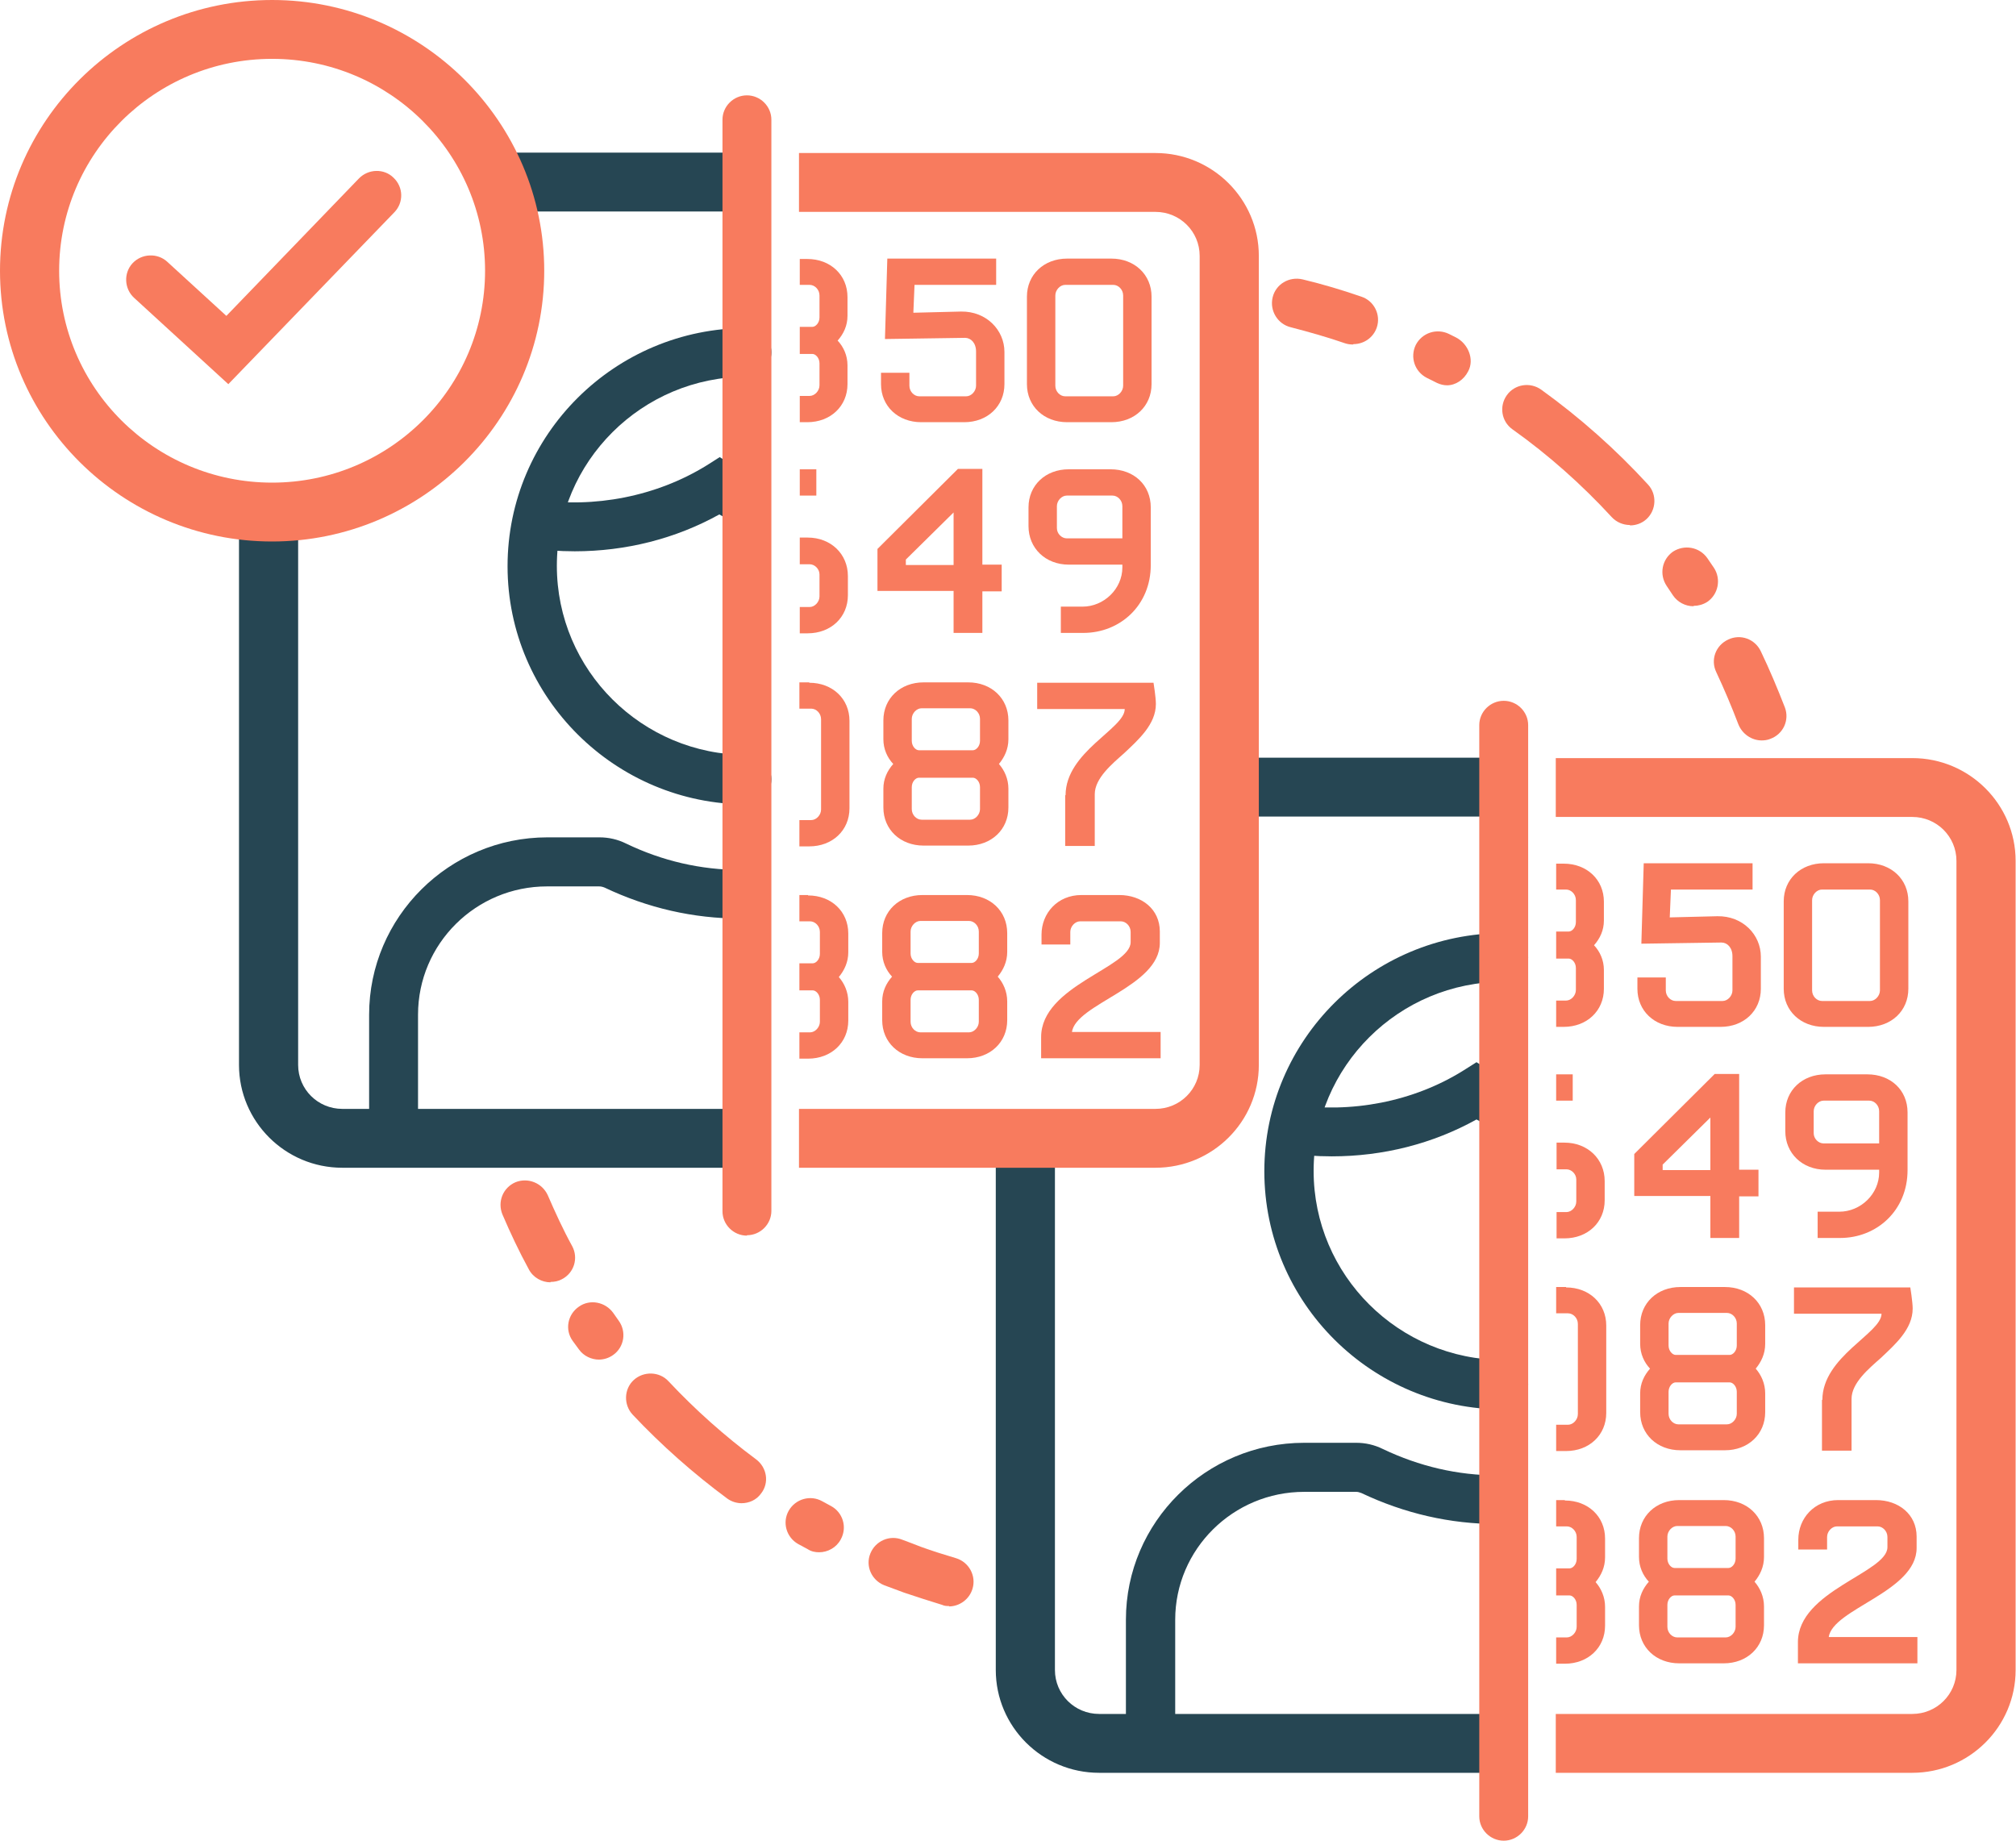 <svg width="115" height="105" viewBox="0 0 115 105" fill="none" xmlns="http://www.w3.org/2000/svg">
<g clip-path="url(#clip0_1010_402)">
<path d="M77.184 19.652C77.027 19.652 76.869 19.63 76.734 19.585C75.699 19.227 74.665 18.936 73.63 18.668C72.887 18.489 72.415 17.728 72.595 16.967C72.775 16.206 73.54 15.758 74.305 15.937C75.429 16.206 76.554 16.541 77.656 16.922C78.399 17.168 78.781 17.974 78.534 18.69C78.331 19.272 77.791 19.63 77.207 19.63L77.184 19.652Z" fill="#F87B5E"/>
<path d="M82.561 21.98C82.358 21.98 82.178 21.936 81.976 21.846L81.391 21.555C80.693 21.197 80.424 20.369 80.761 19.675C81.121 18.981 81.953 18.712 82.651 19.048L83.055 19.25C83.753 19.608 84.113 20.503 83.753 21.175C83.505 21.667 83.033 21.98 82.538 21.98H82.561Z" fill="#F87B5E"/>
<path d="M96.598 34.582C96.148 34.582 95.698 34.358 95.428 33.956L95.069 33.418C94.641 32.769 94.799 31.919 95.428 31.471C96.081 31.046 96.936 31.202 97.386 31.829L97.768 32.389C98.195 33.038 98.016 33.911 97.386 34.336C97.138 34.493 96.868 34.56 96.621 34.56L96.598 34.582ZM92.976 29.949C92.594 29.949 92.212 29.792 91.942 29.501C90.232 27.643 88.32 25.942 86.272 24.487C85.643 24.04 85.508 23.167 85.958 22.54C86.407 21.913 87.285 21.779 87.915 22.227C90.119 23.816 92.166 25.629 94.011 27.643C94.529 28.203 94.484 29.098 93.921 29.613C93.651 29.859 93.314 29.971 92.976 29.971V29.949Z" fill="#F87B5E"/>
<path d="M100.49 42.237C99.928 42.237 99.388 41.879 99.163 41.319C98.78 40.312 98.353 39.305 97.903 38.343C97.566 37.649 97.858 36.821 98.578 36.485C99.275 36.149 100.108 36.44 100.445 37.156C100.94 38.186 101.39 39.26 101.817 40.357C102.087 41.073 101.727 41.879 100.985 42.148C100.827 42.215 100.647 42.237 100.49 42.237Z" fill="#F87B5E"/>
<path d="M54.148 91.615C54.013 91.615 53.878 91.615 53.743 91.548C53.023 91.324 52.303 91.1 51.584 90.854C51.201 90.719 50.819 90.563 50.436 90.428C49.716 90.138 49.356 89.332 49.649 88.615C49.941 87.899 50.751 87.541 51.471 87.832C51.831 87.966 52.191 88.101 52.528 88.235C53.203 88.481 53.856 88.683 54.531 88.884C55.273 89.108 55.7 89.891 55.475 90.63C55.295 91.234 54.733 91.637 54.126 91.637L54.148 91.615Z" fill="#F87B5E"/>
<path d="M46.724 88.548C46.499 88.548 46.274 88.504 46.072 88.369L45.532 88.078C44.857 87.698 44.61 86.847 44.992 86.176C45.375 85.504 46.229 85.258 46.904 85.638L47.399 85.907C48.074 86.265 48.344 87.116 47.962 87.81C47.714 88.28 47.219 88.548 46.724 88.548Z" fill="#F87B5E"/>
<path d="M42.315 85.75C42.023 85.75 41.73 85.661 41.483 85.482C39.548 84.049 37.726 82.438 36.084 80.692C35.566 80.132 35.589 79.237 36.151 78.722C36.714 78.207 37.614 78.23 38.131 78.789C39.661 80.423 41.348 81.923 43.125 83.243C43.755 83.713 43.89 84.587 43.417 85.191C43.148 85.571 42.72 85.75 42.293 85.75H42.315ZM34.172 77.558C33.744 77.558 33.294 77.357 33.024 76.976L32.664 76.484C32.214 75.857 32.372 74.984 33.024 74.536C33.654 74.089 34.532 74.268 34.981 74.894L35.296 75.342C35.746 75.969 35.611 76.842 34.981 77.29C34.734 77.469 34.441 77.558 34.149 77.558H34.172Z" fill="#F87B5E"/>
<path d="M31.404 73.149C30.91 73.149 30.415 72.88 30.167 72.41C29.605 71.38 29.11 70.328 28.66 69.276C28.368 68.56 28.683 67.754 29.402 67.441C30.122 67.15 30.932 67.486 31.247 68.18C31.674 69.164 32.124 70.149 32.642 71.089C33.002 71.761 32.754 72.611 32.057 72.97C31.855 73.082 31.63 73.126 31.404 73.126V73.149Z" fill="#F87B5E"/>
<path d="M109.084 101.128H88.747V97.77H109.084C110.478 97.77 111.603 96.651 111.603 95.263V49.109C111.603 47.721 110.478 46.602 109.084 46.602H88.747V43.245H109.084C112.345 43.245 114.978 45.886 114.978 49.109V95.263C114.978 98.509 112.323 101.128 109.084 101.128Z" fill="#F87B5E"/>
<path d="M84.833 46.58H70.975C70.053 46.58 69.288 45.819 69.288 44.901C69.288 43.983 70.053 43.222 70.975 43.222H84.833C85.755 43.222 86.52 43.983 86.52 44.901C86.52 45.819 85.755 46.58 84.833 46.58Z" fill="#264653"/>
<path d="M84.653 101.128H62.697C59.435 101.128 56.803 98.487 56.803 95.263V65.762C56.803 64.844 57.568 64.083 58.49 64.083C59.412 64.083 60.177 64.844 60.177 65.762V95.263C60.177 96.651 61.302 97.77 62.697 97.77H84.653C85.575 97.77 86.34 98.531 86.34 99.449C86.34 100.367 85.575 101.128 84.653 101.128Z" fill="#264653"/>
<path d="M65.621 99.471C64.856 99.471 64.226 98.845 64.226 98.084V92.398C64.226 86.825 68.793 82.303 74.395 82.303H77.364C77.881 82.303 78.399 82.415 78.894 82.662C80.963 83.646 83.145 84.161 85.418 84.161C86.183 84.161 86.812 84.788 86.812 85.549C86.812 86.31 86.183 86.937 85.418 86.937C82.718 86.937 80.109 86.332 77.656 85.168C77.544 85.124 77.454 85.101 77.364 85.101H74.395C70.345 85.101 67.038 88.369 67.038 92.398V98.084C67.038 98.845 66.408 99.471 65.644 99.471H65.621Z" fill="#264653"/>
<path d="M85.778 80.401C78.241 80.401 72.122 74.312 72.122 66.814C72.122 59.316 78.241 53.227 85.778 53.227C86.542 53.227 87.172 53.854 87.172 54.615C87.172 55.376 86.542 56.003 85.778 56.003C79.794 56.003 74.934 60.838 74.934 66.792C74.934 72.746 79.794 77.58 85.778 77.58C86.542 77.58 87.172 78.207 87.172 78.968C87.172 79.729 86.542 80.356 85.778 80.356V80.401Z" fill="#264653"/>
<path d="M75.969 65.963C75.07 65.963 74.17 65.896 73.27 65.762L73.72 63.009C77.072 63.524 80.626 62.852 83.483 61.062L84.225 60.592L84.968 61.062C85.418 61.353 85.89 61.599 86.385 61.823L85.17 64.352C84.855 64.195 84.54 64.039 84.225 63.859C81.728 65.247 78.894 65.963 75.969 65.963Z" fill="#264653"/>
<path d="M91.537 68.448V67.374C91.537 66.12 90.569 65.18 89.242 65.18H88.792V66.702H89.355C89.647 66.702 89.917 66.971 89.917 67.284V68.538C89.917 68.851 89.647 69.142 89.355 69.142H88.792V70.642H89.242C90.569 70.642 91.537 69.724 91.537 68.471V68.448Z" fill="#F87B5E"/>
<path d="M95.698 58.577H98.15C99.478 58.577 100.445 57.659 100.445 56.406V54.571C100.445 53.317 99.41 52.243 97.971 52.265L95.249 52.332L95.316 50.743H99.973V49.243H93.764L93.629 53.832L98.195 53.765C98.533 53.765 98.825 54.056 98.825 54.548V56.495C98.825 56.809 98.555 57.1 98.263 57.1H95.586C95.293 57.1 95.023 56.831 95.023 56.495V55.757H93.404V56.406C93.404 57.659 94.371 58.577 95.698 58.577Z" fill="#F87B5E"/>
<path d="M89.714 61.285H88.769V62.785H89.714V61.285Z" fill="#F87B5E"/>
<path d="M88.769 50.743H89.332C89.624 50.743 89.894 51.011 89.894 51.347V52.601C89.894 52.914 89.669 53.138 89.489 53.138H88.769V54.682H89.489C89.669 54.682 89.894 54.906 89.894 55.22V56.473C89.894 56.786 89.624 57.077 89.332 57.077H88.769V58.577H89.197C90.524 58.577 91.492 57.659 91.492 56.406V55.331C91.492 54.772 91.267 54.279 90.929 53.921C91.267 53.541 91.492 53.071 91.492 52.511V51.437C91.492 50.183 90.524 49.266 89.197 49.266H88.769V50.765V50.743Z" fill="#F87B5E"/>
<path d="M104.134 66.725H107.194V66.881C107.194 68.112 106.137 69.12 104.922 69.12H103.685V70.619H104.967C107.059 70.619 108.814 69.052 108.814 66.747V63.457C108.814 62.181 107.846 61.285 106.519 61.285H104.134C102.807 61.285 101.84 62.203 101.84 63.457V64.531C101.84 65.784 102.807 66.725 104.134 66.725ZM103.46 63.389C103.46 63.076 103.73 62.785 104.022 62.785H106.632C106.924 62.785 107.194 63.054 107.194 63.389V65.225H104.022C103.73 65.225 103.46 64.956 103.46 64.643V63.389Z" fill="#F87B5E"/>
<path d="M104.044 58.577H106.564C107.891 58.577 108.859 57.659 108.859 56.406V51.414C108.859 50.161 107.891 49.243 106.564 49.243H104.044C102.717 49.243 101.75 50.161 101.75 51.414V56.406C101.75 57.659 102.717 58.577 104.044 58.577ZM103.369 51.347C103.369 51.034 103.639 50.743 103.932 50.743H106.676C106.969 50.743 107.239 51.012 107.239 51.347V56.495C107.239 56.809 106.969 57.1 106.676 57.1H103.932C103.639 57.1 103.369 56.831 103.369 56.495V51.347Z" fill="#F87B5E"/>
<path d="M103.932 79.841V82.751H105.619V79.796C105.619 78.879 106.631 78.05 107.284 77.469C108.116 76.685 109.106 75.812 109.106 74.648C109.106 74.268 108.971 73.44 108.971 73.44H102.335V74.939H107.329C107.329 76.058 103.954 77.379 103.954 79.864L103.932 79.841Z" fill="#F87B5E"/>
<path d="M104.314 93.405C104.517 91.772 109.331 90.809 109.331 88.302V87.653C109.331 86.377 108.296 85.571 107.014 85.571H104.854C103.505 85.571 102.582 86.601 102.582 87.832V88.392H104.224V87.675C104.224 87.362 104.494 87.071 104.787 87.071H107.104C107.396 87.071 107.666 87.34 107.666 87.675V88.257C107.666 89.712 102.56 90.742 102.56 93.674V94.883H109.376V93.383H104.292L104.314 93.405Z" fill="#F87B5E"/>
<path d="M97.566 70.619H99.208V68.247H100.31V66.725H99.208V61.263H97.813L93.224 65.829V68.224H97.566V70.597V70.619ZM94.844 66.747V66.434L97.566 63.748V66.747H94.844Z" fill="#F87B5E"/>
<path d="M98.398 73.417H95.856C94.529 73.417 93.561 74.335 93.561 75.588V76.663C93.561 77.222 93.786 77.715 94.124 78.073C93.786 78.454 93.561 78.924 93.561 79.483V80.558C93.561 81.811 94.529 82.729 95.856 82.729H98.398C99.725 82.729 100.693 81.811 100.693 80.558V79.483C100.693 78.924 100.468 78.431 100.153 78.073C100.468 77.692 100.693 77.222 100.693 76.663V75.588C100.693 74.335 99.725 73.417 98.398 73.417ZM99.073 80.647C99.073 80.96 98.803 81.251 98.51 81.251H95.743C95.451 81.251 95.181 80.983 95.181 80.647V79.394C95.181 79.08 95.406 78.856 95.586 78.856H98.668C98.848 78.856 99.073 79.08 99.073 79.394V80.647ZM99.073 76.752C99.073 77.066 98.848 77.29 98.668 77.29H95.586C95.406 77.29 95.181 77.066 95.181 76.752V75.499C95.181 75.186 95.451 74.894 95.743 74.894H98.51C98.803 74.894 99.073 75.163 99.073 75.499V76.752Z" fill="#F87B5E"/>
<path d="M89.264 85.571H88.769V87.071H89.377C89.669 87.071 89.939 87.34 89.939 87.675V88.929C89.939 89.242 89.714 89.466 89.534 89.466H88.769V91.01H89.534C89.714 91.01 89.939 91.234 89.939 91.548V92.801C89.939 93.115 89.669 93.405 89.377 93.405H88.769V94.905H89.264C90.592 94.905 91.559 93.987 91.559 92.734V91.659C91.559 91.1 91.334 90.608 91.019 90.249C91.334 89.869 91.559 89.399 91.559 88.839V87.765C91.559 86.511 90.592 85.594 89.264 85.594V85.571Z" fill="#F87B5E"/>
<path d="M89.332 73.417H88.769V74.917H89.444C89.737 74.917 90.007 75.186 90.007 75.521V80.669C90.007 80.983 89.737 81.274 89.444 81.274H88.769V82.773H89.332C90.659 82.773 91.626 81.856 91.626 80.602V75.611C91.626 74.357 90.659 73.44 89.332 73.44V73.417Z" fill="#F87B5E"/>
<path d="M98.33 85.571H95.788C94.461 85.571 93.494 86.489 93.494 87.743V88.817C93.494 89.376 93.719 89.869 94.056 90.227C93.719 90.608 93.494 91.078 93.494 91.637V92.712C93.494 93.965 94.461 94.883 95.788 94.883H98.33C99.658 94.883 100.625 93.965 100.625 92.712V91.637C100.625 91.078 100.4 90.585 100.085 90.227C100.4 89.847 100.625 89.376 100.625 88.817V87.743C100.625 86.489 99.658 85.571 98.33 85.571ZM99.005 92.801C99.005 93.115 98.735 93.405 98.443 93.405H95.676C95.383 93.405 95.114 93.137 95.114 92.801V91.548C95.114 91.234 95.338 91.01 95.518 91.01H98.6C98.78 91.01 99.005 91.234 99.005 91.548V92.801ZM99.005 88.906C99.005 89.22 98.78 89.444 98.6 89.444H95.518C95.338 89.444 95.114 89.22 95.114 88.906V87.653C95.114 87.34 95.383 87.049 95.676 87.049H98.443C98.735 87.049 99.005 87.317 99.005 87.653V88.906Z" fill="#F87B5E"/>
<path d="M85.778 105C85.013 105 84.383 104.373 84.383 103.612V41.364C84.383 40.603 85.013 39.977 85.778 39.977C86.542 39.977 87.172 40.603 87.172 41.364V103.612C87.172 104.373 86.542 105 85.778 105Z" fill="#F87B5E"/>
<path d="M65.913 66.613H45.577V63.255H65.913C67.308 63.255 68.433 62.136 68.433 60.748V14.594C68.433 13.206 67.308 12.087 65.913 12.087H45.577V8.729H65.913C69.175 8.729 71.808 11.371 71.808 14.594V60.748C71.808 63.994 69.153 66.613 65.913 66.613Z" fill="#F87B5E"/>
<path d="M41.663 12.065H29.222C28.3 12.065 27.535 11.304 27.535 10.386C27.535 9.468 28.3 8.707 29.222 8.707H41.663C42.585 8.707 43.35 9.468 43.35 10.386C43.35 11.304 42.585 12.065 41.663 12.065Z" fill="#264653"/>
<path d="M41.483 66.613H19.526C16.265 66.613 13.633 63.971 13.633 60.748V29.345C13.633 28.427 14.397 27.666 15.32 27.666C16.242 27.666 17.007 28.427 17.007 29.345V60.748C17.007 62.136 18.132 63.255 19.526 63.255H41.483C42.405 63.255 43.17 64.016 43.17 64.934C43.17 65.852 42.405 66.613 41.483 66.613Z" fill="#264653"/>
<path d="M22.451 64.956C21.686 64.956 21.056 64.33 21.056 63.569V57.883C21.056 52.31 25.623 47.766 31.225 47.766H34.194C34.712 47.766 35.229 47.878 35.724 48.124C37.771 49.109 39.976 49.624 42.248 49.624C43.013 49.624 43.642 50.251 43.642 51.012C43.642 51.773 43.013 52.399 42.248 52.399C39.548 52.399 36.939 51.795 34.487 50.631C34.374 50.586 34.284 50.564 34.172 50.564H31.202C27.153 50.564 23.846 53.832 23.846 57.883V63.569C23.846 64.33 23.216 64.956 22.451 64.956Z" fill="#264653"/>
<path d="M42.608 45.886C35.094 45.886 28.953 39.797 28.953 32.299C28.953 24.801 35.072 18.712 42.608 18.712C43.373 18.712 44.002 19.339 44.002 20.1C44.002 20.861 43.373 21.488 42.608 21.488C36.624 21.488 31.765 26.323 31.765 32.277C31.765 38.231 36.624 43.065 42.608 43.065C43.373 43.065 44.002 43.692 44.002 44.453C44.002 45.214 43.373 45.841 42.608 45.841V45.886Z" fill="#264653"/>
<path d="M32.799 31.448C31.899 31.448 30.977 31.381 30.1 31.247L30.55 28.494C33.902 29.009 37.456 28.315 40.313 26.547L41.055 26.076L41.798 26.547C42.248 26.838 42.72 27.084 43.193 27.308L41.978 29.837C41.663 29.68 41.325 29.524 41.033 29.345C38.536 30.732 35.701 31.448 32.777 31.448H32.799Z" fill="#264653"/>
<path d="M48.367 33.933V32.859C48.367 31.605 47.399 30.665 46.072 30.665H45.622V32.187H46.184C46.477 32.187 46.747 32.456 46.747 32.769V34.023C46.747 34.336 46.477 34.627 46.184 34.627H45.622V36.127H46.072C47.399 36.127 48.367 35.209 48.367 33.956V33.933Z" fill="#F87B5E"/>
<path d="M52.551 24.084H55.003C56.33 24.084 57.297 23.167 57.297 21.913V20.078C57.297 18.824 56.263 17.75 54.823 17.772L52.101 17.84L52.168 16.25H56.825V14.751H50.616L50.481 19.339L55.048 19.272C55.385 19.272 55.678 19.563 55.678 20.055V22.003C55.678 22.316 55.408 22.607 55.115 22.607H52.438C52.146 22.607 51.876 22.338 51.876 22.003V21.264H50.256V21.913C50.256 23.167 51.224 24.084 52.551 24.084Z" fill="#F87B5E"/>
<path d="M46.567 26.77H45.622V28.27H46.567V26.77Z" fill="#F87B5E"/>
<path d="M45.622 16.25H46.184C46.477 16.25 46.747 16.519 46.747 16.855V18.108C46.747 18.421 46.522 18.645 46.342 18.645H45.622V20.19H46.342C46.522 20.19 46.747 20.413 46.747 20.727V21.98C46.747 22.294 46.477 22.585 46.184 22.585H45.622V24.084H46.05C47.377 24.084 48.344 23.167 48.344 21.913V20.839C48.344 20.279 48.119 19.787 47.782 19.429C48.119 19.048 48.344 18.578 48.344 18.018V16.944C48.344 15.691 47.377 14.773 46.05 14.773H45.622V16.273V16.25Z" fill="#F87B5E"/>
<path d="M60.964 32.209H64.024V32.366C64.024 33.597 62.967 34.605 61.752 34.605H60.514V36.104H61.797C63.889 36.104 65.644 34.537 65.644 32.232V28.942C65.644 27.666 64.676 26.77 63.349 26.77H60.964C59.637 26.77 58.67 27.688 58.67 28.942V30.016C58.67 31.269 59.637 32.209 60.964 32.209ZM60.289 28.874C60.289 28.561 60.559 28.27 60.852 28.27H63.462C63.754 28.27 64.024 28.539 64.024 28.874V30.71H60.852C60.559 30.71 60.289 30.441 60.289 30.128V28.874Z" fill="#F87B5E"/>
<path d="M60.874 24.084H63.394C64.721 24.084 65.689 23.167 65.689 21.913V16.922C65.689 15.668 64.721 14.751 63.394 14.751H60.874C59.547 14.751 58.58 15.668 58.58 16.922V21.913C58.58 23.167 59.547 24.084 60.874 24.084ZM60.2 16.855C60.2 16.541 60.469 16.25 60.762 16.25H63.507C63.799 16.25 64.069 16.519 64.069 16.855V22.003C64.069 22.316 63.799 22.607 63.507 22.607H60.762C60.469 22.607 60.2 22.338 60.2 22.003V16.855Z" fill="#F87B5E"/>
<path d="M60.762 45.349V48.258H62.449V45.304C62.449 44.386 63.461 43.558 64.114 42.976C64.946 42.193 65.936 41.319 65.936 40.156C65.936 39.775 65.801 38.947 65.801 38.947H59.165V40.447H64.159C64.159 41.566 60.784 42.886 60.784 45.371L60.762 45.349Z" fill="#F87B5E"/>
<path d="M61.144 58.89C61.347 57.256 66.161 56.294 66.161 53.787V53.138C66.161 51.862 65.126 51.056 63.844 51.056H61.684C60.334 51.056 59.412 52.086 59.412 53.317V53.877H61.054V53.16C61.054 52.847 61.324 52.556 61.617 52.556H63.934C64.226 52.556 64.496 52.825 64.496 53.16V53.742C64.496 55.197 59.39 56.227 59.39 59.159V60.368H66.206V58.868H61.122L61.144 58.89Z" fill="#F87B5E"/>
<path d="M54.396 36.104H56.038V33.732H57.14V32.21H56.038V26.748H54.643L50.054 31.314V33.709H54.396V36.082V36.104ZM51.673 32.232V31.919L54.396 29.233V32.232H51.673Z" fill="#F87B5E"/>
<path d="M55.228 38.925H52.686C51.359 38.925 50.391 39.842 50.391 41.096V42.17C50.391 42.73 50.616 43.222 50.954 43.58C50.616 43.961 50.391 44.431 50.391 44.99V46.065C50.391 47.318 51.359 48.236 52.686 48.236H55.228C56.555 48.236 57.523 47.318 57.523 46.065V44.99C57.523 44.431 57.297 43.938 56.983 43.58C57.297 43.2 57.523 42.73 57.523 42.17V41.096C57.523 39.842 56.555 38.925 55.228 38.925ZM55.903 46.154C55.903 46.468 55.633 46.759 55.34 46.759H52.573C52.281 46.759 52.011 46.49 52.011 46.154V44.901C52.011 44.587 52.236 44.364 52.416 44.364H55.498C55.678 44.364 55.903 44.587 55.903 44.901V46.154ZM55.903 42.26C55.903 42.573 55.678 42.797 55.498 42.797H52.416C52.236 42.797 52.011 42.573 52.011 42.26V41.006C52.011 40.693 52.281 40.402 52.573 40.402H55.34C55.633 40.402 55.903 40.67 55.903 41.006V42.26Z" fill="#F87B5E"/>
<path d="M46.094 51.056H45.6V52.556H46.207C46.499 52.556 46.769 52.825 46.769 53.16V54.414C46.769 54.727 46.544 54.951 46.364 54.951H45.6V56.495H46.364C46.544 56.495 46.769 56.719 46.769 57.033V58.286C46.769 58.599 46.499 58.89 46.207 58.89H45.6V60.39H46.094C47.422 60.39 48.389 59.472 48.389 58.219V57.145C48.389 56.585 48.164 56.093 47.849 55.734C48.164 55.354 48.389 54.884 48.389 54.324V53.25C48.389 51.996 47.422 51.079 46.094 51.079V51.056Z" fill="#F87B5E"/>
<path d="M46.162 38.925H45.6V40.424H46.275C46.567 40.424 46.837 40.693 46.837 41.029V46.177C46.837 46.49 46.567 46.781 46.275 46.781H45.6V48.281H46.162C47.489 48.281 48.457 47.363 48.457 46.11V41.118C48.457 39.865 47.489 38.947 46.162 38.947V38.925Z" fill="#F87B5E"/>
<path d="M55.16 51.056H52.618C51.291 51.056 50.324 51.974 50.324 53.227V54.302C50.324 54.861 50.549 55.354 50.886 55.712C50.549 56.093 50.324 56.563 50.324 57.122V58.197C50.324 59.45 51.291 60.368 52.618 60.368H55.16C56.488 60.368 57.455 59.45 57.455 58.197V57.122C57.455 56.563 57.23 56.07 56.915 55.712C57.23 55.331 57.455 54.861 57.455 54.302V53.227C57.455 51.974 56.488 51.056 55.16 51.056ZM55.835 58.286C55.835 58.599 55.565 58.89 55.273 58.89H52.506C52.213 58.89 51.943 58.622 51.943 58.286V57.033C51.943 56.719 52.168 56.495 52.348 56.495H55.43C55.61 56.495 55.835 56.719 55.835 57.033V58.286ZM55.835 54.391C55.835 54.705 55.61 54.929 55.43 54.929H52.348C52.168 54.929 51.943 54.705 51.943 54.391V53.138C51.943 52.825 52.213 52.534 52.506 52.534H55.273C55.565 52.534 55.835 52.802 55.835 53.138V54.391Z" fill="#F87B5E"/>
<path d="M42.608 70.485C41.843 70.485 41.213 69.858 41.213 69.097V6.827C41.213 6.066 41.843 5.439 42.608 5.439C43.373 5.439 44.002 6.066 44.002 6.827V69.075C44.002 69.836 43.373 70.463 42.608 70.463V70.485Z" fill="#F87B5E"/>
<path d="M15.522 30.889C6.974 30.889 0 23.973 0 15.444C0 6.916 6.974 0 15.522 0C24.071 0 31.045 6.939 31.045 15.444C31.045 23.95 24.071 30.889 15.522 30.889ZM15.522 3.357C8.818 3.357 3.374 8.774 3.374 15.444C3.374 22.115 8.818 27.531 15.522 27.531C22.226 27.531 27.67 22.115 27.67 15.444C27.67 8.774 22.226 3.357 15.522 3.357Z" fill="#F87B5E"/>
<path d="M13.048 21.936L7.649 16.989C7.086 16.474 7.041 15.579 7.559 15.019C8.076 14.46 8.976 14.415 9.538 14.93L12.913 18.019L20.471 10.184C21.011 9.625 21.911 9.602 22.451 10.14C23.014 10.677 23.036 11.55 22.496 12.109L13.025 21.913L13.048 21.936Z" fill="#F87B5E"/>
</g>
<defs>
<clipPath id="clip0_1010_402">
<rect width="115" height="105" fill="white"/>
</clipPath>
</defs>
</svg>
